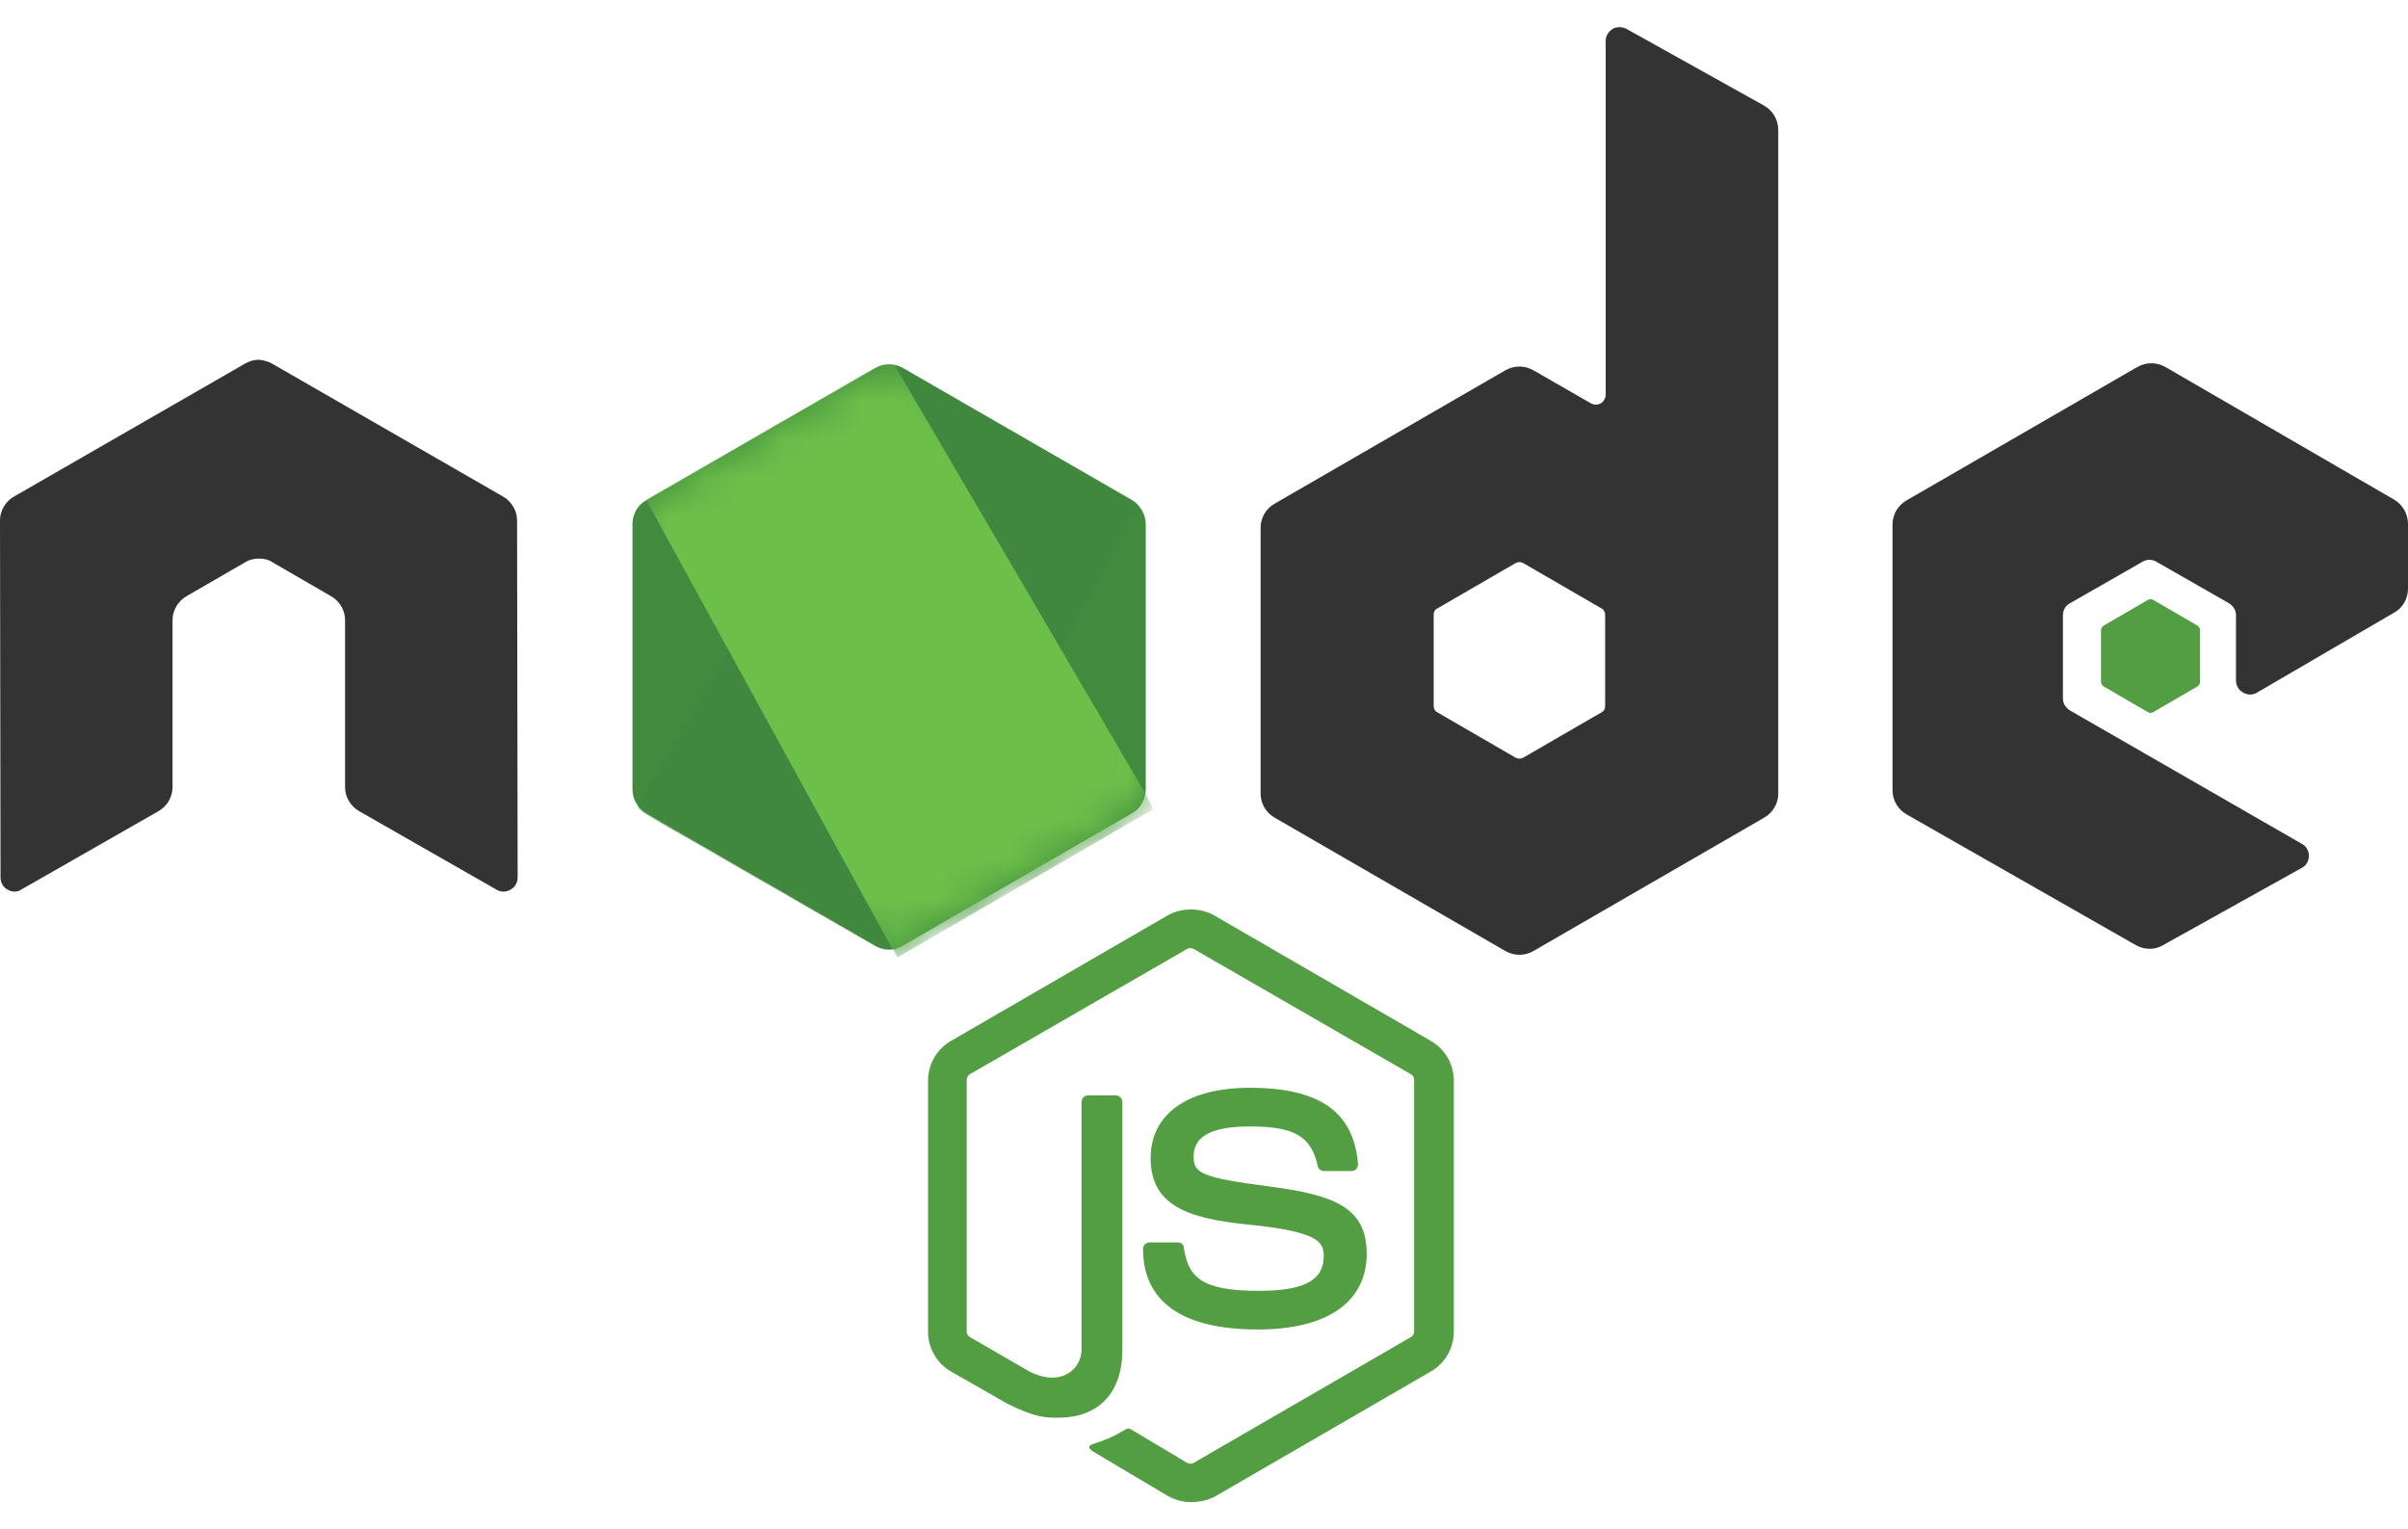<svg width="63" height="40" viewBox="0 0 63 40" fill="none" xmlns="http://www.w3.org/2000/svg">
<path d="M31.158 39.289C30.945 39.289 30.745 39.232 30.56 39.132L28.666 38.007C28.381 37.85 28.524 37.793 28.609 37.765C28.994 37.637 29.065 37.608 29.464 37.38C29.506 37.352 29.563 37.366 29.606 37.395L31.058 38.263C31.116 38.292 31.187 38.292 31.229 38.263L36.911 34.974C36.968 34.945 36.997 34.888 36.997 34.817V28.252C36.997 28.181 36.968 28.124 36.911 28.096L31.229 24.82C31.172 24.792 31.101 24.792 31.058 24.82L25.377 28.096C25.32 28.124 25.291 28.195 25.291 28.252V34.817C25.291 34.874 25.32 34.945 25.377 34.974L26.929 35.871C27.769 36.298 28.296 35.8 28.296 35.301V28.822C28.296 28.736 28.367 28.651 28.467 28.651H29.193C29.278 28.651 29.364 28.722 29.364 28.822V35.301C29.364 36.426 28.752 37.081 27.683 37.081C27.356 37.081 27.1 37.081 26.373 36.725L24.878 35.871C24.508 35.657 24.28 35.259 24.28 34.831V28.267C24.28 27.839 24.508 27.441 24.878 27.227L30.56 23.937C30.916 23.738 31.4 23.738 31.756 23.937L37.438 27.227C37.809 27.441 38.036 27.839 38.036 28.267V34.831C38.036 35.259 37.809 35.657 37.438 35.871L31.756 39.16C31.571 39.246 31.358 39.289 31.158 39.289ZM32.91 34.774C30.418 34.774 29.905 33.635 29.905 32.667C29.905 32.581 29.976 32.496 30.076 32.496H30.816C30.902 32.496 30.973 32.553 30.973 32.638C31.087 33.393 31.415 33.763 32.924 33.763C34.12 33.763 34.633 33.493 34.633 32.852C34.633 32.482 34.49 32.211 32.625 32.026C31.073 31.869 30.104 31.528 30.104 30.289C30.104 29.135 31.073 28.452 32.696 28.452C34.519 28.452 35.416 29.078 35.53 30.445C35.53 30.488 35.516 30.531 35.487 30.573C35.459 30.602 35.416 30.63 35.373 30.63H34.633C34.562 30.63 34.49 30.573 34.476 30.502C34.305 29.719 33.864 29.463 32.696 29.463C31.386 29.463 31.229 29.918 31.229 30.26C31.229 30.673 31.415 30.801 33.18 31.029C34.932 31.257 35.758 31.584 35.758 32.809C35.744 34.062 34.718 34.774 32.91 34.774Z" fill="#539E43"/>
<path d="M13.528 13.613C13.528 13.357 13.386 13.115 13.158 12.986L7.12 9.512C7.021 9.455 6.907 9.426 6.793 9.412H6.736C6.622 9.412 6.508 9.455 6.408 9.512L0.37 12.986C0.142 13.115 0 13.357 0 13.613L0.014 22.955C0.014 23.083 0.085 23.211 0.199 23.268C0.313 23.339 0.456 23.339 0.555 23.268L4.144 21.218C4.372 21.089 4.514 20.847 4.514 20.591V16.219C4.514 15.963 4.657 15.721 4.884 15.592L6.408 14.71C6.522 14.638 6.65 14.61 6.778 14.61C6.907 14.61 7.035 14.638 7.134 14.71L8.658 15.592C8.886 15.721 9.028 15.963 9.028 16.219V20.591C9.028 20.847 9.171 21.089 9.399 21.218L12.987 23.268C13.101 23.339 13.244 23.339 13.358 23.268C13.472 23.211 13.543 23.083 13.543 22.955L13.528 13.613Z" fill="#333333"/>
<path d="M42.551 0.754C42.437 0.697 42.294 0.697 42.195 0.754C42.081 0.825 42.009 0.939 42.009 1.067V10.323C42.009 10.409 41.967 10.494 41.881 10.551C41.796 10.594 41.71 10.594 41.625 10.551L40.115 9.683C39.888 9.555 39.617 9.555 39.389 9.683L33.351 13.172C33.123 13.3 32.981 13.542 32.981 13.798V20.762C32.981 21.018 33.123 21.26 33.351 21.388L39.389 24.877C39.617 25.006 39.888 25.006 40.115 24.877L46.153 21.388C46.381 21.26 46.524 21.018 46.524 20.762V3.403C46.524 3.132 46.381 2.89 46.153 2.762L42.551 0.754ZM41.995 18.469C41.995 18.54 41.967 18.597 41.91 18.626L39.845 19.822C39.788 19.85 39.717 19.85 39.66 19.822L37.595 18.626C37.538 18.597 37.509 18.526 37.509 18.469V16.077C37.509 16.006 37.538 15.948 37.595 15.92L39.66 14.724C39.717 14.695 39.788 14.695 39.845 14.724L41.91 15.92C41.967 15.948 41.995 16.02 41.995 16.077V18.469Z" fill="#333333"/>
<path d="M62.644 16.02C62.872 15.892 63 15.65 63 15.393V13.699C63 13.442 62.858 13.2 62.644 13.072L56.649 9.597C56.421 9.469 56.15 9.469 55.922 9.597L49.885 13.086C49.657 13.214 49.514 13.457 49.514 13.713V20.677C49.514 20.933 49.657 21.175 49.885 21.303L55.88 24.721C56.108 24.849 56.378 24.849 56.592 24.721L60.223 22.699C60.337 22.642 60.408 22.514 60.408 22.385C60.408 22.257 60.337 22.129 60.223 22.072L54.157 18.583C54.043 18.512 53.972 18.398 53.972 18.27V16.091C53.972 15.963 54.043 15.835 54.157 15.778L56.051 14.695C56.165 14.624 56.307 14.624 56.421 14.695L58.315 15.778C58.429 15.849 58.5 15.963 58.5 16.091V17.8C58.5 17.928 58.571 18.056 58.685 18.113C58.799 18.184 58.941 18.184 59.055 18.113L62.644 16.02Z" fill="#333333"/>
<path d="M56.193 15.692C56.236 15.664 56.293 15.664 56.336 15.692L57.489 16.362C57.532 16.39 57.56 16.433 57.56 16.49V17.828C57.56 17.885 57.532 17.928 57.489 17.956L56.336 18.626C56.293 18.654 56.236 18.654 56.193 18.626L55.04 17.956C54.997 17.928 54.968 17.885 54.968 17.828V16.49C54.968 16.433 54.997 16.39 55.04 16.362L56.193 15.692Z" fill="#539E43"/>
<path d="M23.625 9.626C23.397 9.498 23.127 9.498 22.899 9.626L16.904 13.086C16.676 13.214 16.547 13.456 16.547 13.713V20.648C16.547 20.904 16.69 21.146 16.904 21.274L22.899 24.735C23.127 24.863 23.397 24.863 23.625 24.735L29.62 21.274C29.848 21.146 29.976 20.904 29.976 20.648V13.713C29.976 13.456 29.834 13.214 29.62 13.086L23.625 9.626Z" fill="url(#paint0_linear_1142_36)"/>
<mask id="mask0_1142_36" style="mask-type:luminance" maskUnits="userSpaceOnUse" x="16" y="9" width="14" height="16">
<path d="M23.625 9.626C23.397 9.498 23.127 9.498 22.899 9.626L16.904 13.086C16.676 13.214 16.547 13.456 16.547 13.713V20.648C16.547 20.904 16.69 21.146 16.904 21.274L22.899 24.735C23.127 24.863 23.397 24.863 23.625 24.735L29.62 21.274C29.848 21.146 29.976 20.904 29.976 20.648V13.713C29.976 13.456 29.834 13.214 29.62 13.086L23.625 9.626Z" fill="white"/>
</mask>
<g mask="url(#mask0_1142_36)">
<path d="M29.635 13.086L23.611 9.626C23.554 9.597 23.483 9.569 23.426 9.554L16.676 21.118C16.733 21.189 16.804 21.246 16.875 21.289L22.899 24.749C23.07 24.849 23.269 24.877 23.454 24.82L29.791 13.229C29.749 13.171 29.692 13.129 29.635 13.086Z" fill="url(#paint1_linear_1142_36)"/>
</g>
<mask id="mask1_1142_36" style="mask-type:luminance" maskUnits="userSpaceOnUse" x="16" y="9" width="14" height="16">
<path d="M23.625 9.626C23.397 9.498 23.127 9.498 22.899 9.626L16.904 13.086C16.676 13.214 16.547 13.456 16.547 13.713V20.648C16.547 20.904 16.69 21.146 16.904 21.274L22.899 24.735C23.127 24.863 23.397 24.863 23.625 24.735L29.62 21.274C29.848 21.146 29.976 20.904 29.976 20.648V13.713C29.976 13.456 29.834 13.214 29.62 13.086L23.625 9.626Z" fill="white"/>
</mask>
<g mask="url(#mask1_1142_36)">
<path fill-rule="evenodd" clip-rule="evenodd" d="M29.649 21.274C29.82 21.175 29.948 21.004 30.005 20.819L23.397 9.54C23.226 9.512 23.041 9.526 22.884 9.626L16.903 13.072L23.354 24.835C23.44 24.82 23.54 24.792 23.625 24.749L29.649 21.274Z" fill="url(#paint2_linear_1142_36)"/>
<path fill-rule="evenodd" clip-rule="evenodd" d="M29.649 21.274L23.639 24.735C23.554 24.777 23.468 24.806 23.369 24.82L23.483 25.034L30.147 21.175V21.089L29.976 20.804C29.948 21.004 29.82 21.175 29.649 21.274Z" fill="url(#paint3_linear_1142_36)"/>
<path fill-rule="evenodd" clip-rule="evenodd" d="M29.649 21.274L23.639 24.735C23.554 24.777 23.468 24.806 23.369 24.82L23.483 25.034L30.147 21.175V21.089L29.976 20.804C29.948 21.004 29.82 21.175 29.649 21.274Z" fill="url(#paint4_linear_1142_36)"/>
</g>
<defs>
<linearGradient id="paint0_linear_1142_36" x1="932.236" y1="277.103" x2="275.074" y2="1309.66" gradientUnits="userSpaceOnUse">
<stop stop-color="#41873F"/>
<stop offset="0.329" stop-color="#418B3D"/>
<stop offset="0.635" stop-color="#419637"/>
<stop offset="0.932" stop-color="#3FA92D"/>
<stop offset="1" stop-color="#3FAE2A"/>
</linearGradient>
<linearGradient id="paint1_linear_1142_36" x1="584.27" y1="853.353" x2="2230.03" y2="-40.784" gradientUnits="userSpaceOnUse">
<stop offset="0.138" stop-color="#41873F"/>
<stop offset="0.403" stop-color="#54A044"/>
<stop offset="0.714" stop-color="#66B848"/>
<stop offset="0.908" stop-color="#6CC04A"/>
</linearGradient>
<linearGradient id="paint2_linear_1142_36" x1="-40.595" y1="774.848" x2="1346.67" y2="774.848" gradientUnits="userSpaceOnUse">
<stop offset="0.092" stop-color="#6CC04A"/>
<stop offset="0.286" stop-color="#66B848"/>
<stop offset="0.597" stop-color="#54A044"/>
<stop offset="0.862" stop-color="#41873F"/>
</linearGradient>
<linearGradient id="paint3_linear_1142_36" x1="-680.649" y1="233.441" x2="706.618" y2="233.441" gradientUnits="userSpaceOnUse">
<stop offset="0.092" stop-color="#6CC04A"/>
<stop offset="0.286" stop-color="#66B848"/>
<stop offset="0.597" stop-color="#54A044"/>
<stop offset="0.862" stop-color="#41873F"/>
</linearGradient>
<linearGradient id="paint4_linear_1142_36" x1="908.727" y1="-871.899" x2="557.278" y2="969.689" gradientUnits="userSpaceOnUse">
<stop stop-color="#41873F"/>
<stop offset="0.329" stop-color="#418B3D"/>
<stop offset="0.635" stop-color="#419637"/>
<stop offset="0.932" stop-color="#3FA92D"/>
<stop offset="1" stop-color="#3FAE2A"/>
</linearGradient>
</defs>
</svg>
